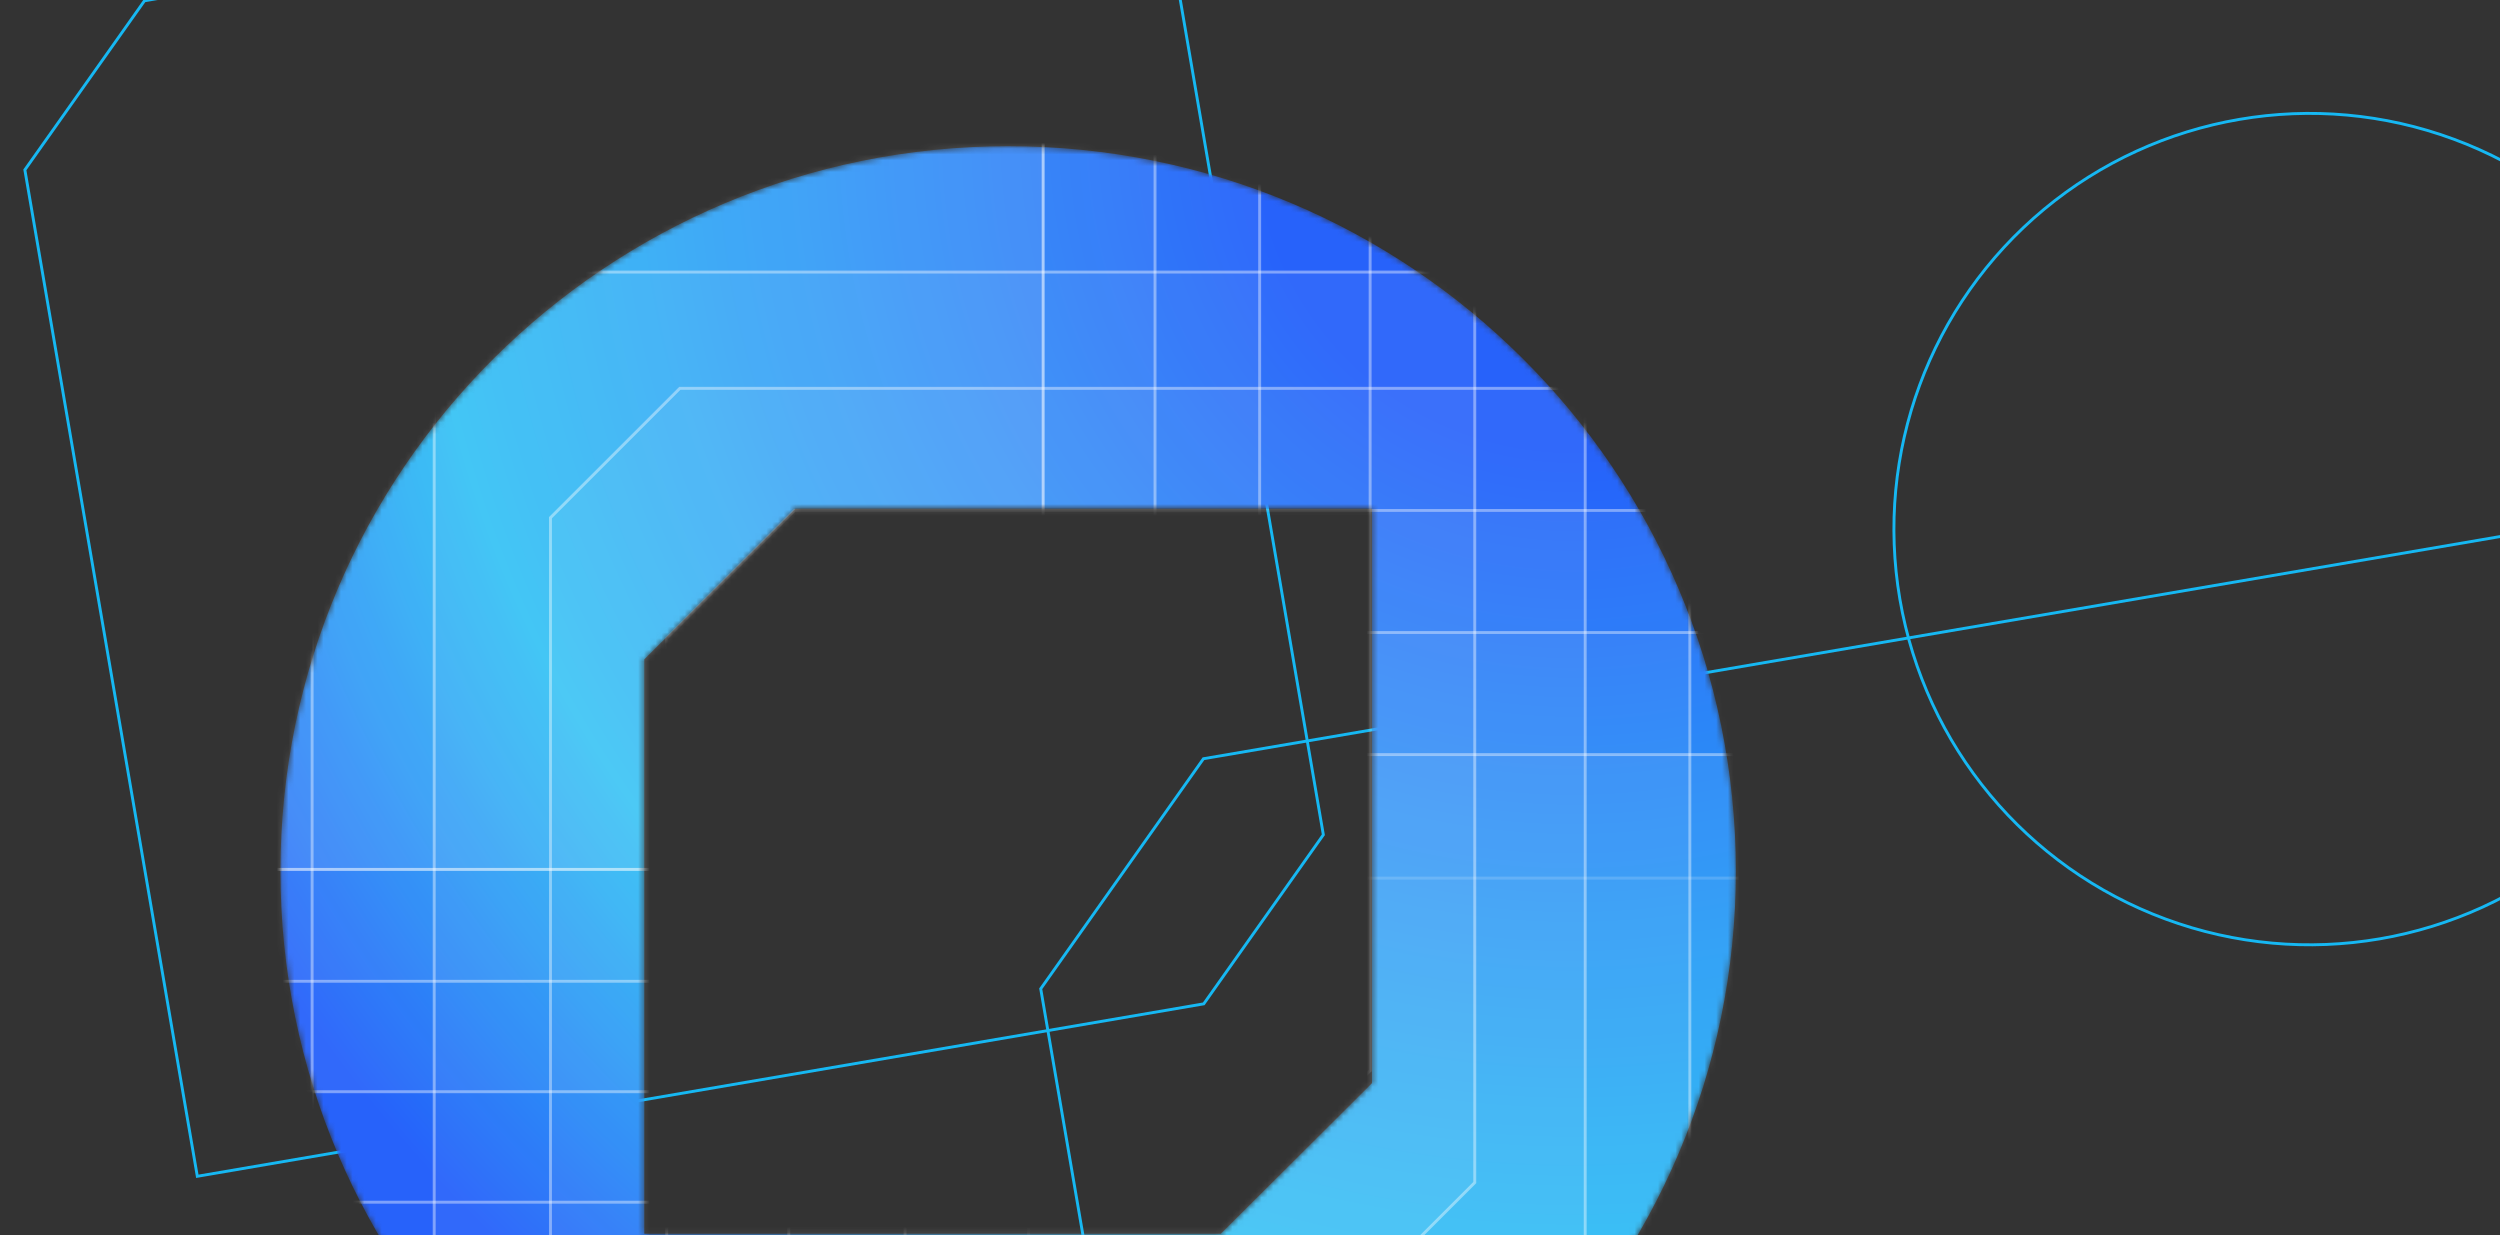 <svg width="429" height="212" viewBox="0 0 429 212" fill="none" xmlns="http://www.w3.org/2000/svg">
<rect x="0" y="0" width="429" height="212" fill="#333333" stroke="none"/>
<path d="M4.325 29.062L4.266 29.146L4.283 29.249L33.816 201.605L33.858 201.852L34.105 201.81L206.461 172.277L206.563 172.259L206.623 172.175L227.027 143.333L227.086 143.249L227.069 143.147L197.536 -29.21L197.494 -29.456L197.247 -29.414L24.891 0.119L24.789 0.136L24.729 0.221L4.325 29.062Z" stroke="#16B8F3" stroke-width="0.5"/>
<circle cx="396.332" cy="90.794" r="71.334" transform="rotate(-9.723 396.332 90.794)" stroke="#16B8F3" stroke-width="0.5"/>
<path d="M178.647 169.588L178.587 169.672L178.605 169.774L218.853 404.669L218.896 404.915L219.142 404.873L454.037 364.625L454.139 364.607L454.199 364.523L482.005 325.217L482.065 325.132L482.048 325.03L441.799 90.135L441.757 89.889L441.51 89.931L206.616 130.18L206.514 130.197L206.454 130.282L178.647 169.588Z" stroke="#16B8F3" stroke-width="0.5"/>
<mask id="mask0_972_12705" style="mask-type:alpha" maskUnits="userSpaceOnUse" x="48" y="25" width="250" height="249">
<path fill-rule="evenodd" clip-rule="evenodd" d="M173 273.913C241.967 273.913 297.875 218.212 297.875 149.5C297.875 80.789 241.967 25.088 173 25.088C104.033 25.088 48.125 80.789 48.125 149.5C48.125 218.212 104.033 273.913 173 273.913ZM136.51 87.296L110.562 113.148L110.562 211.709L209.489 211.709L235.437 185.857V87.296H136.51Z" fill="#222222"/>
</mask>
<g mask="url(#mask0_972_12705)">
<path fill-rule="evenodd" clip-rule="evenodd" d="M173 273.913C241.967 273.913 297.875 218.212 297.875 149.5C297.875 80.789 241.967 25.088 173 25.088C104.033 25.088 48.125 80.789 48.125 149.5C48.125 218.212 104.033 273.913 173 273.913ZM136.51 87.296L110.562 113.148L110.562 211.709L209.489 211.709L235.437 185.857V87.296H136.51Z" fill="url(#paint0_diamond_972_12705)"/>
<g opacity="0.2">
<path d="M197.456 150.436H218.654H261.05H345.842V235.228V277.624V298.822L324.644 320.02H303.446H261.05H176.258V235.228V192.832V171.634L197.456 150.436Z" fill="white" fill-opacity="0.1"/>
<path d="M176.508 171.737L197.559 150.686H218.654H261.05H345.592V235.228V277.624V298.719L324.541 319.77H303.446H261.05H176.508V235.228V192.832V171.737Z" stroke="white" stroke-opacity="0.8" stroke-width="0.5"/>
</g>
<g opacity="0.7">
<path d="M16.025 -37.105H39.343H85.979L179.25 -37.105V56.166V102.802V126.12L155.932 149.438H132.614H85.979H-7.293L-7.293 56.166L-7.293 9.53V-13.788L16.025 -37.105Z" fill="white" fill-opacity="0.1"/>
<path d="M-7.043 -13.684L16.128 -36.855H39.343H85.979L179 -36.855V56.166V102.802V126.016L155.829 149.188H132.614H85.979H-7.043L-7.043 56.166L-7.043 9.53V-13.684Z" stroke="white" stroke-opacity="0.8" stroke-width="0.5"/>
</g>
<path opacity="0.5" d="M198.204 129.487H176.756L155.309 150.934V172.382V215.276V301.066H241.098H283.993H305.441L326.888 279.619V258.171V215.276V129.487H241.098H198.204Z" fill="white" fill-opacity="0.1" stroke="white" stroke-opacity="0.8" stroke-width="0.5"/>
<path opacity="0.5" d="M178.751 108.538H157.054L135.357 130.235V151.932V195.326V282.113H222.145H265.539H287.235L308.932 260.416V238.719V195.326V108.538H222.145H178.751Z" fill="white" fill-opacity="0.1" stroke="white" stroke-opacity="0.8" stroke-width="0.5"/>
<path opacity="0.5" d="M158.303 87.589H136.356L114.41 109.535V131.481V175.374V263.159H202.195H246.088H268.034L289.98 241.213V219.266V175.374V87.589H202.195H158.303Z" fill="white" fill-opacity="0.1" stroke="white" stroke-opacity="0.8" stroke-width="0.5"/>
<path opacity="0.5" d="M138.848 66.64H116.653L94.457 88.836V111.032V155.423V244.205H183.24H227.631H249.826L272.022 222.01V199.814V155.423V66.64H183.24H138.848Z" fill="white" fill-opacity="0.1" stroke="white" stroke-opacity="0.8" stroke-width="0.5"/>
<path opacity="0.5" d="M119.148 46.689H96.828L74.508 69.01V91.33V135.971V225.252H163.789H208.43H230.75L253.07 202.932V180.611V135.971V46.689L163.789 46.689H119.148Z" fill="white" fill-opacity="0.1" stroke="white" stroke-opacity="0.8" stroke-width="0.5"/>
<path opacity="0.5" d="M98.947 25.74H76.253L53.559 48.31V70.88V116.019L53.559 206.298H144.336H189.725H212.419L235.114 183.728V161.159V116.019V25.74" stroke="white" stroke-opacity="0.8" stroke-width="0.5"/>
<path opacity="0.5" d="M79.246 4.792H56.426L33.607 27.611V50.43V96.068L33.607 187.345H124.884H170.522H193.341L216.16 164.526V141.707V96.068V4.792L124.884 4.792L79.246 4.792Z" fill="white" fill-opacity="0.1" stroke="white" stroke-opacity="0.8" stroke-width="0.5"/>
<path opacity="0.5" d="M59.045 -16.157H35.851L12.658 6.911L12.658 29.98V76.117L12.658 168.391H105.431H151.817H175.011L198.204 145.322V122.254V76.117V-16.157H105.431L59.045 -16.157Z" fill="white" fill-opacity="0.1" stroke="white" stroke-opacity="0.8" stroke-width="0.5"/>
</g>
<defs>
<radialGradient id="paint0_diamond_972_12705" cx="0" cy="0" r="1" gradientUnits="userSpaceOnUse" gradientTransform="translate(267.863 25.088) rotate(135) scale(324.865 325.084)">
<stop offset="0.162" stop-color="#2762FA"/>
<stop offset="0.597" stop-color="#16B8F3"/>
<stop offset="0.799" stop-color="#2762FA"/>
</radialGradient>
</defs>
</svg>
